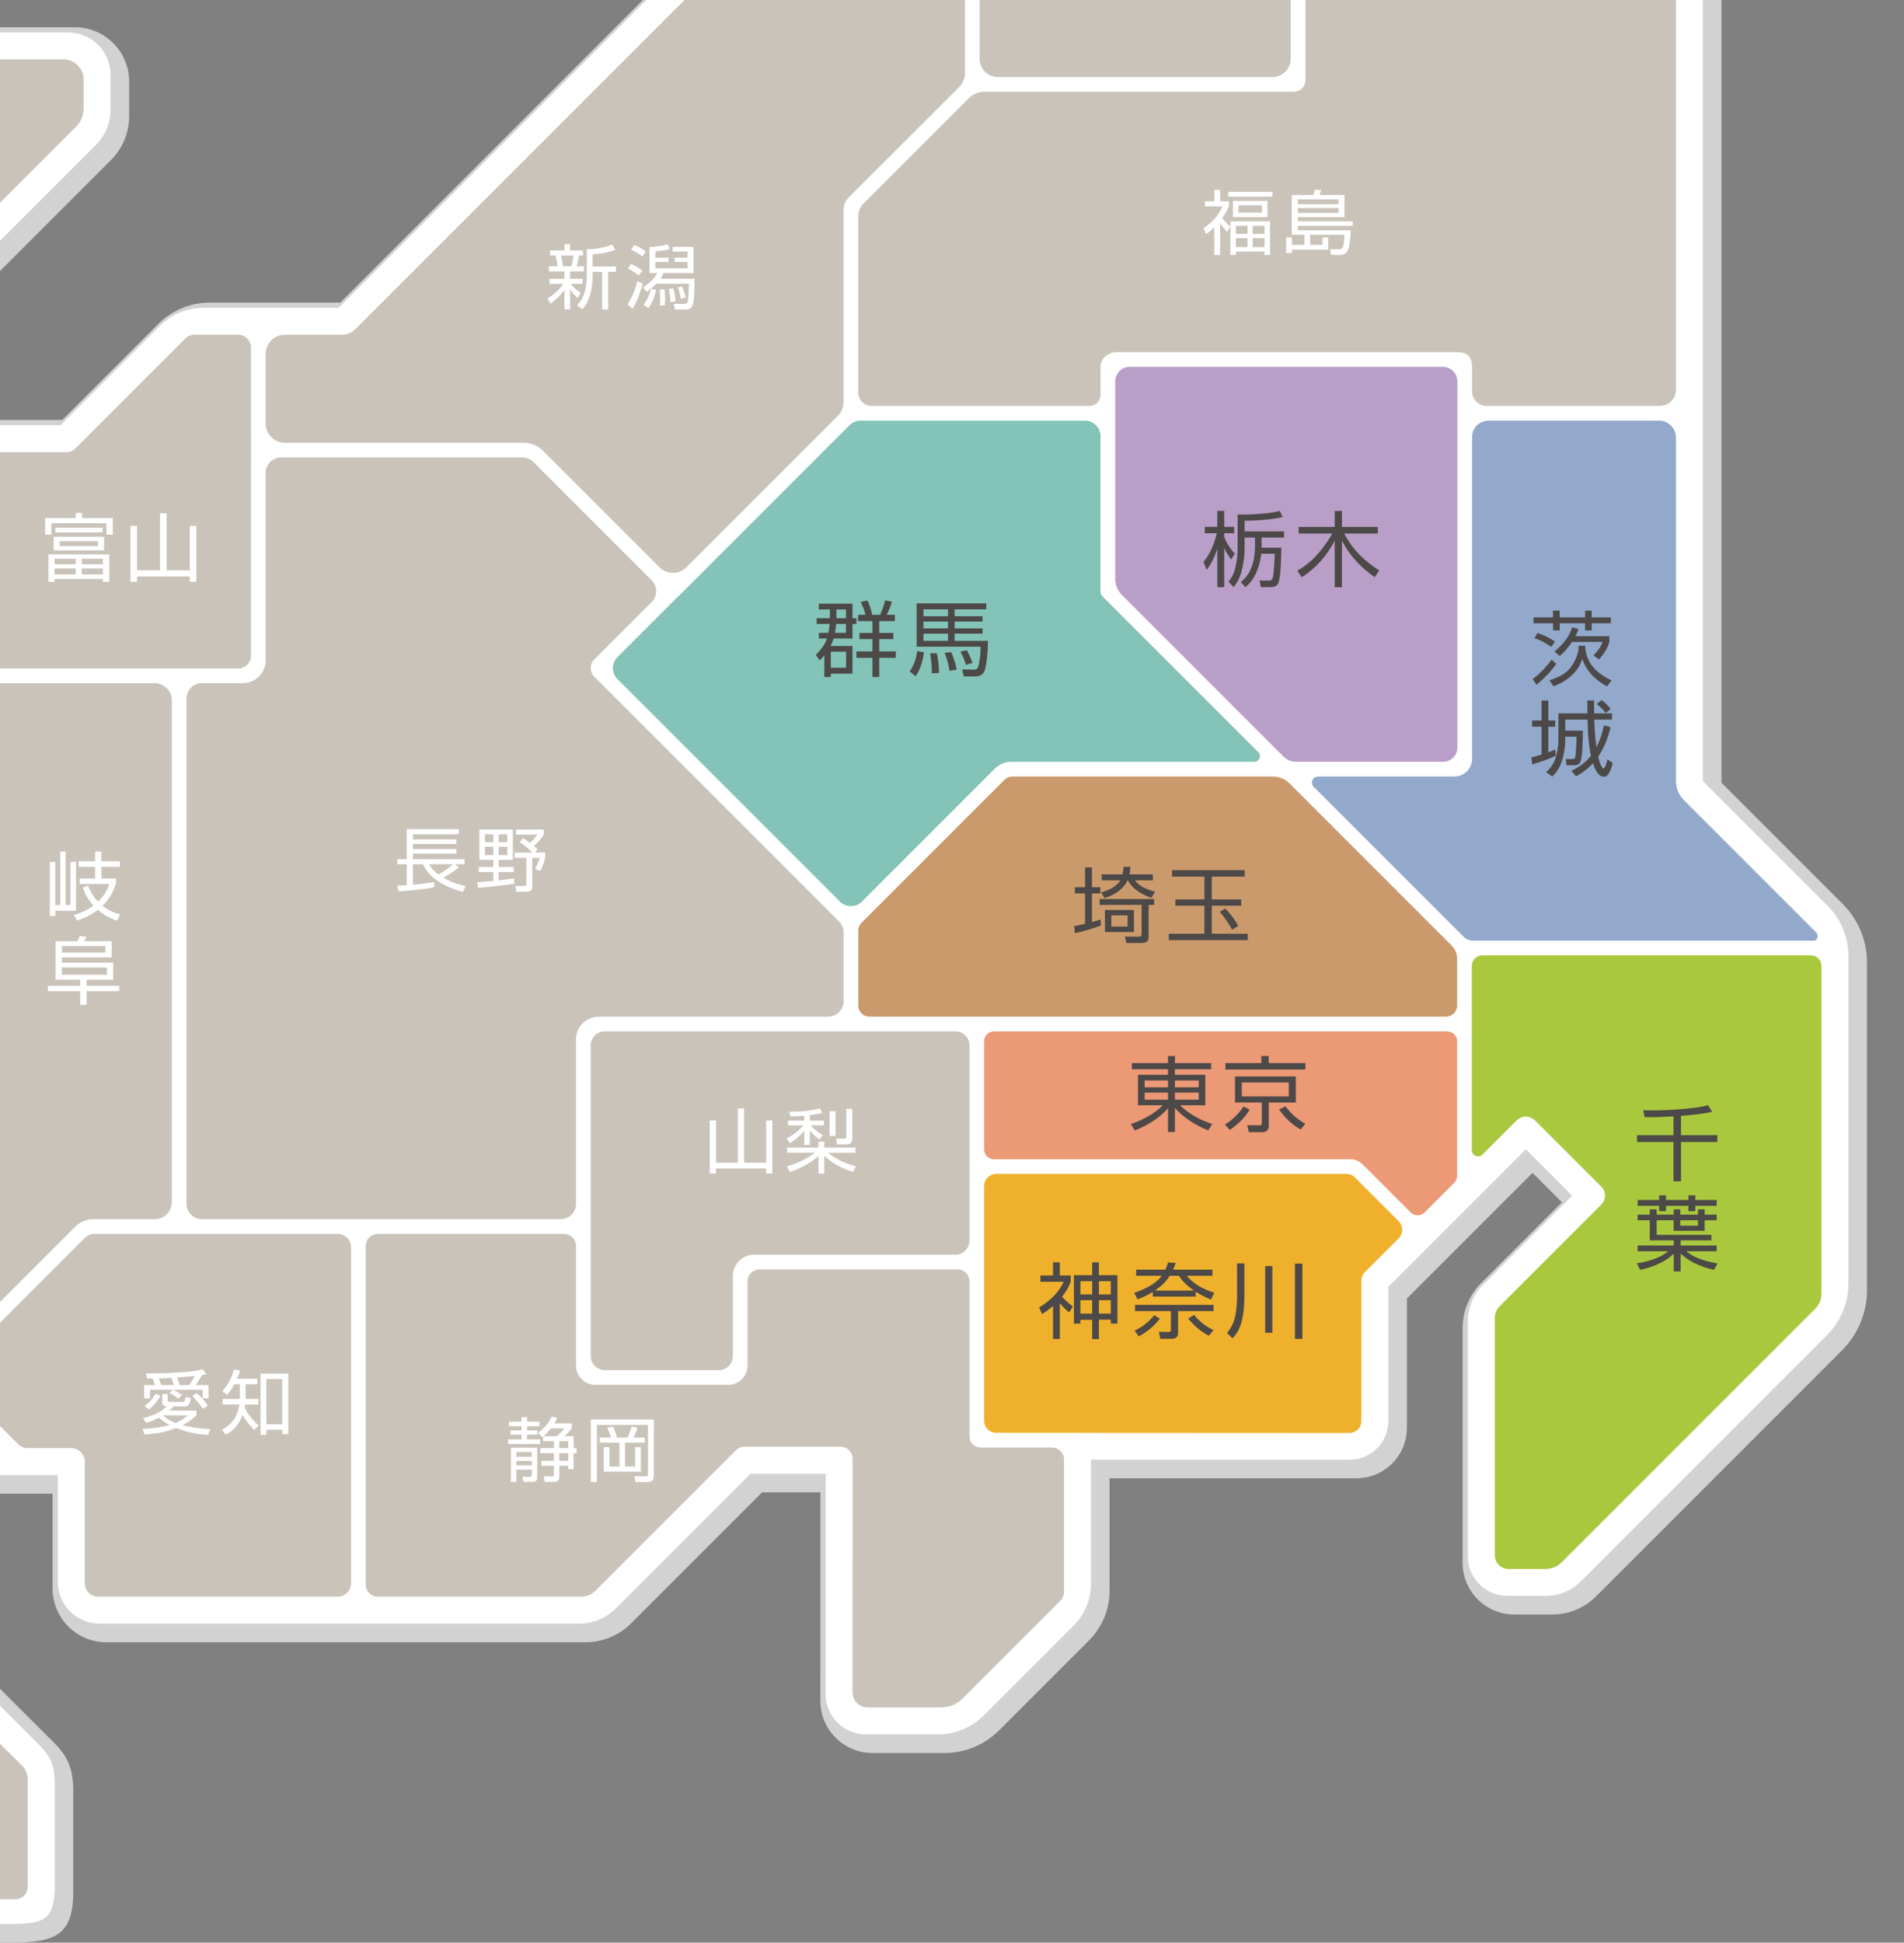 <?xml version="1.0" encoding="UTF-8"?>
<svg xmlns="http://www.w3.org/2000/svg" width="2671" height="2725" viewBox="0 0 2671 2725" fill="none">
  <rect x="0" y="0" width="2671" height="2725" fill="#808080" stroke="none"/>
  <g clip-path="url(#clip0_1505_280)">
    <path d="M0 380.211L155.64 224.571C172.1 208.111 181.17 186.221 181.17 162.931V114.391C181.17 72.391 147 38.221 105 38.221H0V380.211Z" fill="#D2D2D3"></path>
    <path d="M2610.23 1305.73C2604.38 1291.61 2595.93 1278.96 2585.12 1268.15L2415 1098.03V0H901.87L477.45 424.42H294.85C267.25 424.42 241.31 435.17 221.79 454.68L87.35 589.12H0V2095.17H73.74V2228.24C73.74 2269.8 107.55 2303.6 149.1 2303.6H821.38C845.53 2303.6 868.24 2294.19 885.32 2277.12L1069.16 2093.28H1150.9L1150.87 2385.81C1150.87 2405.35 1158.48 2423.73 1172.3 2437.55C1186.12 2451.37 1204.49 2458.98 1224.04 2458.98H1324.86C1353.82 2458.98 1381.05 2447.7 1401.53 2427.22L1527.5 2301.25C1546.23 2282.52 1556.55 2257.61 1556.55 2231.11V2073.63H1902.85C1941.9 2073.63 1973.67 2041.86 1973.67 2002.81V1821.37L2149.86 1645.18L2191.17 1686.49L2078.32 1799.34C2061.24 1816.42 2051.84 1839.12 2051.84 1863.28V2192.43C2051.84 2232.26 2084.25 2264.67 2124.08 2264.67H2177.55C2200.75 2264.67 2222.57 2255.63 2238.97 2239.23L2584.13 1894.07C2595.26 1882.94 2603.96 1869.92 2609.98 1855.38C2616 1840.84 2619.06 1825.49 2619.06 1809.75V1350.05C2619.06 1334.76 2616.09 1319.85 2610.24 1305.72L2610.23 1305.73Z" fill="#D2D2D3"></path>
    <path d="M72.03 2440.81L0 2368.92V2724.92H15.28C77.51 2724.92 102.78 2714.76 102.78 2653.29V2512.33C102.78 2478.11 93.23 2461.05 72.02 2440.81H72.03Z" fill="#D2D2D3"></path>
    <path d="M0 337.84L134.46 203.38C147.77 190.07 155.09 172.38 155.09 153.56V105.02C155.09 72.24 128.42 45.57 95.64 45.57H0V337.84Z" fill="white"></path>
    <path d="M2563.94 1270.61L2388.93 1095.6V0H906.79L475.02 431.77H285.49C262.36 431.77 240.61 440.78 224.25 457.13L84.91 596.47H0V2069.09H81.1V2218.88C81.1 2251.22 107.41 2277.53 139.75 2277.53H812.03C831.72 2277.53 850.23 2269.86 864.15 2255.94L1052.89 2067.2H1158.28L1158.25 2376.44C1158.25 2391.52 1164.12 2405.69 1174.78 2416.36C1185.44 2427.02 1199.62 2432.89 1214.69 2432.89H1315.51C1340.01 2432.89 1363.03 2423.35 1380.35 2406.03L1506.32 2280.06C1521.9 2264.48 1530.47 2243.77 1530.47 2221.75V2047.56H1893.49C1923.32 2047.56 1947.59 2023.29 1947.59 1993.46V1805.1L2140.5 1612.19L2205.45 1677.14L2080.78 1801.81C2066.86 1815.73 2059.19 1834.24 2059.19 1853.93V2183.08C2059.19 2213.7 2084.1 2238.6 2114.71 2238.6H2168.18C2186.92 2238.6 2204.53 2231.3 2217.78 2218.05L2562.94 1872.89C2582.31 1853.52 2592.97 1827.78 2592.97 1800.39V1340.69C2592.97 1314.22 2582.66 1289.33 2563.94 1270.61Z" fill="white"></path>
    <path d="M49.91 2442.41L0 2392.76V2698.91H6.95C59.55 2698.91 76.82 2696.49 76.82 2644.54V2503.58C76.82 2473.96 71.11 2463.37 49.91 2442.42V2442.41Z" fill="white"></path>
    <path d="M1380.61 1460.61V1612.21C1380.61 1619.88 1386.83 1626.1 1394.5 1626.1H1894.31C1900.73 1626.1 1906.88 1628.65 1911.42 1633.19L1978.92 1700.69C1984.34 1706.11 1993.14 1706.11 1998.56 1700.69L2040.03 1659.22C2042.63 1656.62 2044.1 1653.08 2044.1 1649.4V1460.62C2044.1 1452.95 2037.88 1446.73 2030.21 1446.73H1394.51C1386.84 1446.73 1380.62 1452.95 1380.62 1460.62L1380.61 1460.61Z" fill="#EC9976"></path>
    <path d="M2044.09 1344.66C2044.09 1337.85 2041.39 1331.33 2036.57 1326.51L1921.68 1211.61L1808.82 1098.74C1802.71 1092.63 1794.42 1089.2 1785.78 1089.2H1420.25C1416.12 1089.2 1412.15 1090.84 1409.23 1093.77L1208.59 1294.41C1205.67 1297.33 1204.02 1301.3 1204.02 1305.43V1410.52C1204.02 1419.13 1211 1426.11 1219.61 1426.11H2028.5C2037.11 1426.11 2044.09 1419.13 2044.09 1410.52V1344.66Z" fill="#CB9A6C"></path>
    <path d="M2024.47 1068.59C2035.5 1068.59 2044.44 1059.65 2044.44 1048.62V534.991C2044.44 523.701 2035.29 514.551 2024 514.551H1584.92C1573.63 514.551 1564.48 523.701 1564.48 534.991V812.081C1564.48 820.511 1567.83 828.601 1573.79 834.561L1800.48 1061.25C1805.18 1065.95 1811.55 1068.59 1818.19 1068.59H2024.47Z" fill="#B99FC7"></path>
    <path d="M1207.19 590.012C1201.4 590.012 1195.85 592.312 1191.75 596.402L951.48 836.672C951.26 836.892 950.95 836.992 950.71 837.192L866.18 921.712C857.65 930.242 857.65 944.062 866.18 952.592L1178.28 1264.68C1186.81 1273.21 1200.63 1273.21 1209.16 1264.68L1395.84 1077.99C1401.87 1071.96 1410.04 1068.58 1418.57 1068.58H1759.7C1766.7 1068.59 1770.2 1060.13 1765.25 1055.18L1546.87 836.842C1544.94 834.912 1543.85 832.292 1543.85 829.552V611.852C1543.85 599.792 1534.07 590.022 1522.02 590.022H1207.21L1207.19 590.012Z" fill="#84C3B8"></path>
    <path d="M2246.4 1689.59L2103.75 1832.24C2099.4 1836.59 2096.96 1842.49 2096.96 1848.64V2181.79C2096.96 2192.29 2105.47 2200.8 2115.97 2200.8H2167.88C2176.65 2200.8 2185.06 2197.32 2191.26 2191.12L2546.39 1835.99C2552.02 1830.36 2555.18 1822.73 2555.18 1814.77V1354.79C2555.18 1346.66 2548.59 1340.07 2540.46 1340.07H2079.42C2071.29 1340.07 2064.7 1346.66 2064.7 1354.79V1613.31C2064.7 1621.14 2074.17 1625.06 2079.7 1619.52L2127.49 1571.73C2134.67 1564.55 2146.3 1564.55 2153.48 1571.73L2246.4 1664.65C2253.29 1671.54 2253.29 1682.7 2246.4 1689.59Z" fill="#A9C83E"></path>
    <path d="M2544.29 1319.46H2066.38C2061.43 1319.46 2056.69 1317.5 2053.19 1314L2024.93 1285.73L1843.04 1103.83C1837.65 1098.44 1841.47 1089.21 1849.1 1089.21H2040.36C2054 1089.21 2065.05 1078.15 2065.05 1064.52V613.141C2065.05 600.371 2075.4 590.021 2088.17 590.021H2327.29C2340.46 590.021 2351.13 600.691 2351.13 613.861V1095.38C2351.13 1105.56 2355.17 1115.32 2362.37 1122.52L2547.46 1307.61C2551.72 1311.79 2550.13 1319.47 2544.29 1319.47V1319.46Z" fill="#92A9CB"></path>
    <path d="M1397.53 1646.7C1388.19 1646.7 1380.62 1654.27 1380.62 1663.61V1992.91C1380.62 2002.25 1388.19 2009.82 1397.53 2009.82H1518.36C1518.49 2009.82 1518.6 2009.89 1518.73 2009.9L1892.87 2010.1C1902.22 2010.1 1909.79 2002.53 1909.79 1993.19V1796.43C1909.79 1791.94 1911.57 1787.64 1914.74 1784.47L1962.18 1737.03C1968.79 1730.42 1968.79 1719.72 1962.18 1713.11L1900.73 1651.66C1897.56 1648.49 1893.26 1646.71 1888.77 1646.71H1397.51L1397.53 1646.7Z" fill="#EFB12C"></path>
    <path d="M1638.53 1491.21V1481.33H1648.22V1491.21H1699.08V1499.82H1648.22V1507.63H1690.82V1550.37H1655.52C1667.73 1563.12 1687.11 1572.43 1700.51 1576.68L1694.89 1585.64C1677.18 1578.4 1660.91 1568.18 1648.22 1554.28V1587.94H1638.53V1554.4C1627.76 1567.5 1609.81 1578.64 1592.1 1585.76L1586.36 1576.8C1603.59 1570.71 1619.87 1562.1 1631.23 1550.38H1596.41V1507.64H1638.53V1499.83H1587.8V1491.22H1638.53V1491.21ZM1605.75 1515.56V1525.21H1638.54V1515.56H1605.75ZM1605.75 1532.68V1542.56H1638.54V1532.68H1605.75ZM1681.61 1515.56H1648.23V1525.21H1681.61V1515.56ZM1681.61 1532.68H1648.23V1542.56H1681.61V1532.68Z" fill="#4C4948"></path>
    <path d="M1718.36 1577.48C1728.17 1571.28 1737.15 1563.35 1744.33 1552.09L1753.07 1556.45C1748.28 1564.61 1741.46 1573.45 1725.43 1584.94L1718.37 1577.47L1718.36 1577.48ZM1779.75 1481.21V1491.21H1831.2V1500.28H1719.08V1491.21H1769.46V1481.21H1779.75ZM1817.8 1546.58H1779.87V1578.4C1779.87 1584.37 1777.96 1588.16 1769.82 1588.16H1751.99L1749.6 1578.4L1766.11 1578.51C1769.58 1578.51 1770.06 1578.17 1770.06 1574.95V1546.58H1732.49V1509.93H1817.81V1546.58H1817.8ZM1807.99 1518.43H1742.06V1537.96H1807.99V1518.43ZM1803.2 1551.75C1812.41 1563.58 1820.43 1570.25 1831.2 1576.34L1824.62 1584.38C1811.34 1576.8 1803.32 1568.53 1794.35 1556.47L1803.2 1551.76V1551.75Z" fill="#4C4948"></path>
    <path d="M1544.41 1298.27C1535.91 1301.6 1518.56 1306.89 1507.91 1308.95L1506.83 1299.07C1509.82 1298.5 1512.81 1298.04 1522.15 1295.85V1253.23H1507.91V1244.5H1522.15V1216.7H1531.84V1244.5H1543.57V1253.23H1531.84V1293.44C1539.5 1291.26 1540.82 1290.8 1543.93 1289.76L1544.41 1298.26V1298.27ZM1619.08 1269.32H1611.3V1314.24C1611.3 1321.82 1607.23 1322.85 1599.21 1322.85H1580.3L1577.91 1313.77L1595.14 1313.89C1601 1313.89 1601.48 1313.89 1601.48 1308.83V1269.31H1542.61V1261.04H1619.07V1269.31L1619.08 1269.32ZM1585.81 1215.9C1585.45 1220.27 1585.21 1222.91 1584.49 1226.47H1617.28V1234.86H1592.03C1598.61 1243.59 1609.5 1247.96 1620.39 1250.83L1615.12 1259.45C1603.27 1255.2 1589.51 1248.31 1582.21 1234.87H1581.85C1575.87 1247.39 1563.18 1255.66 1549.42 1259.8L1544.75 1251.76C1555.4 1248.89 1565.93 1243.95 1571.67 1234.87H1545.58V1226.48H1574.78C1575.74 1222.12 1575.98 1219.01 1576.1 1215.91H1585.79L1585.81 1215.9ZM1550.03 1276.44H1590.71V1307.46H1550.03V1276.44ZM1581.86 1284.02H1559.01V1299.64H1581.86V1284.02Z" fill="#4C4948"></path>
    <path d="M1746.17 1220.61V1229.69H1699.98V1261.63H1741.26V1270.48H1699.98V1309.77H1750.36V1318.73H1639.67V1309.77H1689.57V1270.48H1648.89V1261.63H1689.57V1229.69H1644.22V1220.61H1746.17ZM1728.34 1304.13C1724.75 1297.01 1718.17 1286.9 1711.11 1279.2L1718.77 1274.37C1726.07 1281.61 1732.17 1289.76 1737.08 1298.84L1728.35 1304.12L1728.34 1304.13Z" fill="#4C4948"></path>
    <path d="M1727.18 784.79C1722.03 777.9 1719.88 774.22 1717.37 768.71V823.62H1707.68V769.97C1702.3 786.51 1695.95 795.13 1692.84 799.38L1688.29 788.24C1697.98 776.64 1703.61 762.51 1706.96 747.92H1690.09V739.08H1707.68V716.68H1717.37V739.08H1731.37V747.92H1717.37V753.43C1720.96 761.93 1725.75 769.97 1732.33 776.64L1727.19 784.8L1727.18 784.79ZM1740.7 816.61C1747.04 811.1 1760.56 799.26 1760.56 765.37V754.11H1745.96V769.27C1745.96 780.76 1744.4 792.13 1741.17 803.27C1737.82 814.42 1733.15 820.39 1730.64 823.61L1723.34 816.14C1725.85 812.81 1730.28 806.83 1732.55 797.99C1736.14 783.63 1736.14 773.29 1736.14 769.16V721.72C1741.41 721.83 1752.65 721.95 1768.09 720.8C1777.3 720.11 1786.4 719.08 1795.25 716.66L1799.44 725.16C1786.52 728.38 1772.87 729.52 1759.59 730.1C1753.37 730.44 1749.06 730.33 1745.95 730.33V745.38H1801.35V754.11H1769.76V768.24H1797.52C1797.4 781.34 1796.68 808.22 1793.81 816.38C1792.25 821.2 1789.86 823.62 1781.36 823.62H1768.68L1766.89 814.31L1780.17 814.43C1783.64 814.43 1784.6 812.94 1785.44 810.41C1786.76 806.39 1788.31 782.95 1788.19 776.75H1769.28C1768.08 787.78 1764.73 801.33 1757.07 812.82C1753.24 818.33 1749.77 821.43 1747.26 823.62L1740.68 816.61H1740.7Z" fill="#4C4948"></path>
    <path d="M1928.34 809.6C1911.71 797.54 1894.84 782.49 1882.51 758.25V823.73H1872.34V758.36C1865.04 772.72 1855.11 785.93 1842.9 796.96C1835.6 803.51 1829.86 807.3 1826.15 809.71L1819.93 800.63C1824.6 797.87 1836.56 790.87 1848.89 776.74C1859.18 765.02 1865.64 754.34 1868.99 748.37H1821.84V739.18H1872.34V716.66H1882.51V739.18H1932.89V748.37H1885.63C1899.03 773.53 1915.78 787.77 1934.93 800.29L1928.35 809.59L1928.34 809.6Z" fill="#4C4948"></path>
    <path d="M1195.88 906.1V944.93H1165.49V949.64H1156.4V919.2C1153.89 922.3 1151.97 924.26 1149.82 926.44L1144.44 918.4C1147.79 915.18 1155.93 907.49 1160.12 895.66H1148.75V887.73H1162.15C1163.23 881.87 1163.59 878.77 1163.83 875.21H1145.64V867.17H1164.19V854.88H1148.63V846.84H1195.9V867.17H1201.4V875.21H1195.9V895.66H1169.46C1168.74 897.96 1167.54 901.52 1165.15 906.11H1195.9L1195.88 906.1ZM1186.9 914.14H1165.48V936.66H1186.9V914.14ZM1173.02 875.2C1172.66 879.22 1172.18 883.01 1171.34 887.72H1186.78V875.2H1173.02ZM1173.38 867.16H1186.78V854.87H1173.38V867.16ZM1214.06 862.45C1212.86 856.59 1209.75 848.78 1207.48 844.18L1216.93 842.45C1220.76 850.26 1222.67 857.96 1223.63 862.44H1234.64C1237.75 856.12 1240.5 847.51 1241.7 842.1L1251.15 844.05C1249.83 849.1 1248.64 852.43 1243.97 862.43H1255.34V871.27H1233.44V887.81H1253.18V896.54H1233.44V913.77H1256.65V922.73H1233.44V949.61H1223.87V922.73H1201.37V913.77H1223.87V896.54H1205.68V887.81H1223.87V871.27H1203.77V862.43H1214.06V862.45Z" fill="#4C4948"></path>
    <path d="M1276.07 941.709C1283.73 931.599 1285.76 919.419 1286.72 913.339L1296.17 914.949C1294.61 927.589 1290.55 940.449 1284.32 948.609L1276.06 941.719L1276.07 941.709ZM1383.64 854.749H1339.13V864.399H1378.38V871.869H1339.13V881.519H1378.38V888.869H1339.13V898.979H1385.92C1386.16 917.589 1382.81 937.229 1381.13 941.249C1378.5 947.339 1373.23 948.829 1367.73 948.829H1352.05L1349.78 938.949L1366.41 939.409C1370.12 939.519 1371.79 937.569 1372.63 934.239C1374.43 927.119 1375.5 918.389 1375.74 907.129H1285.88V846.359H1383.64V854.749ZM1329.91 854.749H1295.45V864.399H1329.91V854.749ZM1329.91 871.859H1295.45V881.509H1329.91V871.859ZM1329.91 888.869H1295.45V898.979H1329.91V888.869ZM1307.06 944.469C1307.3 938.149 1307.3 931.489 1304.79 916.439L1314.12 916.209C1316.27 924.939 1317.23 935.159 1317.35 944.009L1307.06 944.469ZM1332.07 941.019C1330.99 932.859 1328.36 923.789 1325.13 915.749L1334.34 914.719C1336.73 920.119 1340.56 930.459 1342.12 939.309L1332.07 941.029V941.019ZM1355.04 932.639C1353.72 927.929 1351.81 922.419 1347.26 914.139L1356.24 911.959C1359.71 918.279 1362.1 923.559 1364.26 929.879L1355.05 932.639H1355.04Z" fill="#4C4948"></path>
    <path d="M2358.14 1592.37H2409.11V1601.91H2358.14V1657.05H2347.61V1601.91H2296.51V1592.37H2347.61V1565.95C2325.59 1567.21 2314.46 1567.1 2307.05 1566.98L2305.25 1557.33C2308.48 1557.44 2312.31 1557.56 2317.93 1557.56C2340.66 1557.56 2377.16 1555.38 2396.19 1550.32L2401.81 1559.62C2387.69 1562.72 2369.62 1564.33 2358.13 1565.25V1592.36L2358.14 1592.37Z" fill="#4C4948"></path>
    <path d="M2297.35 1755.16V1747.12H2347.97V1739.88H2314.35V1711.62H2297.36V1703.81H2314.35V1696.34H2324.04V1703.81H2347.85V1696.34H2357.18V1703.81H2381.95V1696.34H2391.4V1703.81H2408.27V1711.62H2391.4V1726.44H2347.84V1711.62H2324.03V1732.18H2400.85V1739.88H2357.65V1747.12H2408.27V1755.16H2365.55C2372.61 1760.9 2383.02 1767.68 2409.47 1772.27L2404.33 1781.23C2383.15 1776.63 2367.11 1767.67 2357.66 1758.37V1783.53H2347.97V1758.49C2344.62 1762.05 2338.4 1766.99 2329.66 1771.35C2316.62 1777.9 2305.73 1780.2 2300.7 1781.23L2296.27 1772.04C2319.84 1768.59 2333.6 1760.9 2340.3 1755.16H2297.34H2297.35ZM2337.08 1676.7V1683.25H2368.55V1676.7H2378.24V1683.25H2408.27V1691.52H2378.24V1698.99H2368.55V1691.52H2337.08V1698.99H2327.51V1691.52H2297.36V1683.25H2327.51V1676.7H2337.08ZM2381.95 1711.62H2357.18V1719.32H2381.95V1711.62Z" fill="#4C4948"></path>
    <path d="M2150.08 952.52C2161.69 944.25 2171.38 932.65 2176.76 925.29L2183.22 931.38C2176.04 941.37 2168.26 949.76 2155.58 960.67L2150.08 952.51V952.52ZM2188.01 856.6V866.02H2223.67V856.6H2232.88V866.02H2259.8V874.29H2232.88V884.28H2223.67V874.29H2188.01V884.28H2178.68V874.29H2151.28V866.02H2178.68V856.6H2188.01ZM2176.16 907.37C2167.66 901.39 2162.04 898.52 2152.47 895.08L2157.02 887.84C2165.76 890.94 2173.41 894.73 2181.43 899.9L2176.16 907.37ZM2173.65 954.24C2179.99 952.17 2193.15 947.81 2200.93 939.08C2209.78 929.2 2214.45 915.64 2214.45 909.33V905.88H2223.9V908.41C2223.9 911.63 2225.57 926.1 2236.7 937.82C2245.79 947.35 2256.32 952.29 2260.75 954.48L2254.53 962.64C2241.25 956.09 2226.77 944.03 2219.47 924.27C2218.15 928.52 2215.16 938.29 2204.15 948.05C2193.98 957.13 2183.81 960.92 2179.26 962.64L2173.64 954.25L2173.65 954.24ZM2180.59 913.8C2191.96 904.84 2201.29 893.58 2205.48 879.91L2214.33 882.32C2213.25 885.54 2212.29 888.18 2210.14 892.43H2257.64V900.81C2255.01 908.97 2250.1 917.58 2243.16 924.93L2235.38 919.3C2240.64 914.02 2245.19 908.27 2248.18 900.46H2205.34C2198.4 910.68 2192.06 916.66 2188.11 920.22L2180.57 913.79L2180.59 913.8Z" fill="#4C4948"></path>
    <path d="M2182.62 1059.94C2172.09 1065.22 2160.84 1068.79 2149.47 1072.23L2148.27 1062.47C2151.74 1061.66 2154.49 1061.09 2162.51 1058.45V1019.39H2149.23V1010.66H2162.51V982.629H2172.08V1010.66H2181.77V1019.39H2172.08V1055.23C2176.87 1053.51 2179.26 1052.47 2181.77 1051.32L2182.61 1059.93L2182.62 1059.94ZM2195.79 1009.39V1024.9H2220.44C2220.44 1033.75 2220.32 1060.28 2217.21 1068.09C2215.42 1072.68 2212.42 1073.49 2206.56 1073.49H2197.71L2196.39 1064.76H2205.48C2207.27 1064.87 2208.71 1064.65 2209.43 1063.15C2210.87 1059.59 2211.58 1038.45 2211.7 1033.4H2195.78V1038.57C2195.78 1047.99 2194.11 1058.21 2191.11 1067.29C2187.04 1079.7 2181.06 1085.9 2177.59 1089.35L2169.09 1083.15C2172.8 1079.47 2179.38 1072.93 2182.37 1062.7C2183.69 1058.34 2186.2 1048.8 2186.2 1037.2V1000.67H2227C2226.64 987.569 2226.64 986.079 2226.64 982.629H2236.21C2236.21 985.499 2236.33 998.139 2236.33 1000.67H2261.34V1009.4H2236.57C2236.69 1016.64 2237.53 1034.67 2239.56 1048.11C2246.02 1035.59 2248.65 1024.22 2250.09 1017.44L2259.3 1019.97C2255.83 1034.67 2251.04 1048 2241.95 1061.55C2243.62 1069.36 2246.5 1075.11 2247.33 1076.37C2247.81 1077.18 2248.77 1077.86 2249.48 1077.86C2251.87 1077.86 2254.15 1068.67 2255.1 1065.22L2262.4 1070.39C2257.85 1087.39 2254.14 1089.46 2249.96 1089.46C2242.66 1089.46 2238.35 1081.53 2234.76 1070.62C2224.47 1081.53 2215.85 1086.13 2210.83 1089L2204.49 1081.19C2210.23 1078.43 2221.6 1072.8 2231.89 1060.17C2227.58 1040.41 2227.34 1020.19 2227.1 1009.39H2195.75H2195.79ZM2252.5 1000.2C2248.31 994.799 2245.8 992.159 2239.94 987.449L2246.76 982.049C2250.59 984.809 2254.42 988.139 2259.56 994.459L2252.5 1000.2Z" fill="#4C4948"></path>
    <path d="M1486.8 1878.17H1477.23V1831.99C1469.93 1838.31 1464.91 1841.41 1461.79 1843.25L1457.72 1834.06C1473.52 1824.52 1485.84 1812 1492.18 1797.99H1459.51V1789.14H1477.22V1770.64H1486.79V1789.14H1502.11V1797.87C1500.67 1801.55 1498.16 1808.44 1489.79 1818.89C1490.39 1819.58 1497.57 1827.28 1505.11 1832.67L1499.97 1840.94C1497.82 1839.33 1494.23 1836.58 1486.81 1828.19V1878.16L1486.8 1878.17ZM1541.6 1770.64V1788.68H1567.57V1856.69H1558.24V1851.18H1541.61V1878.29H1532.16V1851.29H1515.65V1856.69H1506.56V1788.68H1532.17V1770.64H1541.62H1541.6ZM1532.15 1797.18H1515.64V1815.68H1532.15V1797.18ZM1532.15 1823.83H1515.64V1842.67H1532.15V1823.83ZM1558.24 1797.18H1541.61V1815.68H1558.24V1797.18ZM1558.24 1823.83H1541.61V1842.67H1558.24V1823.83Z" fill="#4C4948"></path>
    <path d="M1677.31 1818.77H1617.24V1812.22C1607.55 1818.19 1600.37 1820.83 1595.7 1822.56L1591.15 1813.48C1602.88 1809.57 1620.95 1801.99 1629.68 1789.59H1593.78V1780.97H1634.82C1636.73 1776.84 1637.81 1773.5 1638.53 1770.75L1649.3 1771.56C1648.34 1774.55 1647.5 1776.96 1645.59 1780.98H1700.87V1789.6H1664.85C1673.82 1800.51 1687.7 1808.56 1703.5 1813.27L1698.83 1822.92C1694.28 1821.08 1686.98 1818.09 1677.29 1811.89V1818.78L1677.31 1818.77ZM1591.76 1866.56C1601.45 1861.85 1611.38 1854.73 1619.28 1844.73L1627.06 1849.79C1618.8 1860.47 1609.11 1868.29 1597.5 1874.6L1591.76 1866.56ZM1652.67 1839.11V1869.09C1652.67 1874.61 1650.76 1877.94 1642.98 1877.94H1627.78L1625.63 1868.17L1638.67 1868.28C1641.18 1868.28 1642.62 1868.28 1642.62 1864.83V1839.1H1592.24V1830.37H1702.45V1839.1H1652.67V1839.11ZM1674.92 1810.27C1666.66 1804.64 1659.12 1797.86 1653.86 1789.59H1640.94C1635.8 1797.86 1629.09 1804.18 1620.24 1810.27H1674.92ZM1674.92 1844.27C1680.54 1850.93 1689.04 1859.66 1702.44 1865.87L1695.74 1873.68C1682.94 1866.79 1676.12 1860.24 1666.78 1849.79L1674.92 1844.28V1844.27Z" fill="#4C4948"></path>
    <path d="M1745.66 1772.13V1816.36C1745.66 1854.04 1738.12 1867.94 1728.91 1877.36L1721.37 1869.66C1728.91 1860.24 1735.37 1850.02 1735.37 1816.13V1772.13H1745.66ZM1784.91 1775.92V1869.55H1774.86V1775.92H1784.91ZM1827.03 1772.48V1878.05H1816.62V1772.48H1827.03Z" fill="#4C4948"></path>
    <path d="M834.03 949.599L1177.05 1292.61C1181.12 1296.68 1183.4 1302.2 1183.4 1307.95V1404.42C1183.4 1416.4 1173.69 1426.11 1161.71 1426.11H840.06C822.39 1426.11 808.06 1440.44 808.06 1458.11V1688.54C808.06 1700.52 798.35 1710.23 786.37 1710.23H283.34C271.36 1710.23 261.65 1700.52 261.65 1688.54V980.009C261.65 968.029 271.36 958.319 283.34 958.319H340.7C358.37 958.319 372.7 943.989 372.7 926.319V663.389C372.7 651.409 382.41 641.699 394.39 641.699H732.95C738.7 641.699 744.22 643.989 748.29 648.049L914.14 813.919C922.61 822.389 922.61 836.119 914.14 844.599L833.65 925.089C826.6 931.709 827.39 942.969 834.03 949.609V949.599Z" fill="#CAC3BA"></path>
    <path d="M1044.16 2029.4H1179.31C1188.56 2029.4 1196.05 2036.9 1196.05 2046.14L1196.01 2373.96C1196.01 2385.63 1205.47 2395.09 1217.14 2395.09H1320.55C1331.61 2395.09 1342.22 2390.7 1350.04 2382.87L1487.77 2245.14C1490.91 2242 1492.67 2237.74 1492.67 2233.3V2047.23C1492.67 2037.99 1485.18 2030.49 1475.94 2030.49L1376.38 2030.43C1366.73 2030.43 1359.99 2024.15 1359.99 2014.5V1797.32C1359.99 1788.07 1352.49 1780.58 1343.25 1780.58H1065.44C1056.19 1780.58 1048.7 1788.07 1048.7 1797.32V1915.46C1048.7 1930.4 1036.59 1942.51 1021.65 1942.51H835.11C820.17 1942.51 808.06 1930.4 808.06 1915.46V1747.57C808.06 1738.32 800.57 1730.83 791.32 1730.83H529.82C520.57 1730.83 513.08 1738.33 513.08 1747.57V2222.97C513.08 2232.22 520.57 2239.71 529.82 2239.71H815.33C822.74 2239.71 829.84 2236.77 835.08 2231.53L1032.32 2034.29C1035.46 2031.15 1039.72 2029.39 1044.16 2029.39V2029.4Z" fill="#CAC3BA"></path>
    <path d="M1028.09 1789.99C1028.09 1773.42 1041.52 1759.98 1058.1 1759.98H1340.3C1351.18 1759.98 1360 1751.16 1360 1740.28V1466.41C1360 1455.53 1351.18 1446.71 1340.3 1446.71H848.38C837.5 1446.71 828.68 1455.53 828.68 1466.41V1902.21C828.68 1913.09 837.5 1921.91 848.38 1921.91H1008.39C1019.27 1921.91 1028.09 1913.09 1028.09 1902.21V1789.98V1789.99Z" fill="#CAC3BA"></path>
    <path d="M1399.85 108.05H1785.1C1799.24 108.05 1810.7 96.59 1810.7 82.45V0H1374.24V82.45C1374.24 96.59 1385.7 108.05 1399.84 108.05H1399.85Z" fill="#CAC3BA"></path>
    <path d="M1353.63 102.93V0H960.21L498.55 461.66C493.5 466.71 486.65 469.55 479.5 469.55H399.63C384.75 469.55 372.69 481.61 372.69 496.49V594.15C372.69 609.03 384.75 621.09 399.63 621.09H735.03C744.91 621.09 754.38 625.01 761.37 632L925.01 795.64C935.53 806.16 952.58 806.16 963.1 795.64L1175.41 583.34C1180.46 578.29 1183.3 571.44 1183.3 564.29V294.16C1183.3 288.93 1185.83 281.97 1189.5 278.05L1345.72 121.99C1350.78 116.94 1353.62 110.08 1353.62 102.93H1353.63Z" fill="#CAC3BA"></path>
    <path d="M1831.33 0V112.56C1831.33 121.46 1824.12 128.67 1815.22 128.67H1379.79C1373.72 128.67 1364.88 132.15 1360.04 136.85L1210.11 286.78C1205.29 292.54 1204.03 298.57 1204.03 303.72V550.69C1204.03 561.02 1212.41 569.4 1222.74 569.4H1528.62C1537.03 569.4 1543.84 562.59 1543.84 554.18V514.56C1543.84 500.37 1558.77 493.94 1564.48 493.94H2044.44C2058.7 493.94 2065.06 501.17 2065.06 514.56V548.92C2065.06 560.23 2074.23 569.41 2085.55 569.41H2328.38C2340.96 569.41 2351.15 559.21 2351.15 546.64V0H1831.34H1831.33Z" fill="#CAC3BA"></path>
    <path d="M93.08 634.249H0V937.709H333.98C343.98 937.709 352.09 929.599 352.09 919.599V487.669C352.09 477.669 343.98 469.559 333.98 469.559H272.77C267.97 469.559 263.36 471.469 259.96 474.859L105.87 628.949C102.47 632.349 97.87 634.249 93.07 634.249H93.08Z" fill="#CAC3BA"></path>
    <path d="M130.35 1710.23H216.83C230.2 1710.23 241.04 1699.39 241.04 1686.02V982.53C241.04 969.16 230.2 958.32 216.83 958.32H0V1826.28L105.95 1720.34C112.42 1713.87 121.2 1710.23 130.35 1710.23Z" fill="#CAC3BA"></path>
    <path d="M0 284.409L106.8 177.609C113.53 170.879 117.31 161.749 117.31 152.229V111.589C117.31 95.999 104.67 83.359 89.08 83.359H0V284.419V284.409Z" fill="#CAC3BA"></path>
    <path d="M473.55 1730.85H132.43C127.41 1730.85 122.6 1732.84 119.05 1736.39L0 1855.43V2000.35L25.4 2025.75C28.95 2029.3 33.76 2031.29 38.78 2031.29H99.97C110.42 2031.29 118.89 2039.76 118.89 2050.21V2220.8C118.89 2231.25 127.36 2239.72 137.81 2239.72H473.55C484 2239.72 492.47 2231.25 492.47 2220.8V1749.76C492.47 1739.31 484 1730.84 473.55 1730.84V1730.85Z" fill="#CAC3BA"></path>
    <path d="M32.14 2477.83L0 2446.08V2664.22H21.16C30.99 2664.22 38.95 2656.35 38.95 2646.64V2495.81C38.95 2488.76 36.18 2482.33 32.14 2477.82V2477.83Z" fill="#CAC3BA"></path>
    <path d="M1721.18 325.2C1715.45 318.72 1712.28 314 1711.67 313.02V357.61H1703.49V318.71C1697.35 324.8 1694.38 326.76 1691.83 328.44L1688.35 320.19C1703.08 310.27 1710.24 300.15 1715.16 289.54H1690.3V282.37H1703.5V266.26H1711.68V282.37H1723.85V289.54C1722.73 292.19 1720.78 297.3 1714.44 305.85C1719.66 312.53 1723.44 315.67 1726 317.83V310.46H1781.66V357.61H1773.88V352.9H1733.78V357.61H1726V317.93L1721.19 325.2H1721.18ZM1785.02 275.9H1723.02V269.12H1785.02V275.9ZM1778.06 304.58H1729.57V281.79H1778.06V304.58ZM1750.03 316.76H1733.76V328.15H1750.03V316.76ZM1750.03 334.04H1733.76V346.51H1750.03V334.04ZM1770.29 287.88H1737.35V298.39H1770.29V287.88ZM1773.87 316.76H1757.3V328.15H1773.87V316.76ZM1773.87 334.04H1757.3V346.51H1773.87V334.04Z" fill="white"></path>
    <path d="M1842.12 273.44C1843.14 271.38 1844.06 268.23 1844.57 266.17L1853.57 266.56C1852.75 269.02 1851.63 271.87 1850.81 273.43H1886.11V304.66H1820.63V310.46H1897.77V316.75H1820.63V323.04H1894.8C1894.59 329.33 1893.98 345.43 1890.4 352.21C1888.15 356.34 1883.44 357.52 1880.38 357.52H1867.28L1865.74 349.66L1877.71 349.76C1880.06 349.76 1883.44 349.27 1884.36 344.95C1885.28 340.82 1885.9 333.16 1886 329.33H1837.91V343.47H1855.2V332.96H1863.38V350.15H1812.43V354.86H1804.25V332.96H1812.43V343.47H1829.82V329.33H1812.22V273.44H1842.09H1842.12ZM1877.73 279.63H1820.64V286.41H1877.73V279.63ZM1877.73 291.81H1820.64V298.68H1877.73V291.81Z" fill="white"></path>
    <path d="M1004.46 1630.91H1035.05V1554.89H1043.85V1630.91H1074.75V1571.68H1083.45V1646.13H1074.75V1639.06H1004.46V1646.13H995.66V1571.68H1004.46V1630.91Z" fill="white"></path>
    <path d="M1136.05 1571.97H1155.9V1578.55H1136.87C1138.3 1580.12 1143.93 1586.02 1154.36 1592.2L1149.55 1598.49C1146.99 1596.62 1142.08 1592.99 1136.05 1585.92V1605.96H1128.27V1586.22C1126.63 1588.18 1119.47 1596.73 1108.12 1603.6L1103.52 1597.02C1116.72 1590.24 1125 1581.01 1126.85 1578.55H1105.47V1571.97H1128.28V1565.1C1117.54 1565.88 1112.22 1565.88 1108.54 1565.88L1107.31 1559.4C1124.09 1559.4 1134.83 1558.71 1150.28 1554.78L1153.55 1561.26C1150.48 1562.05 1147 1562.83 1136.05 1564.3V1571.96V1571.97ZM1104.23 1616.96V1609.69H1148.22V1601.44H1156.4V1609.69H1200.19V1616.96H1161.72C1172.87 1626.29 1186.48 1632.58 1200.8 1636.01L1196.5 1643.87C1178.7 1638.27 1164.99 1629.73 1156.39 1621.08V1646.22H1148.21V1621.47C1141.25 1628.05 1126.93 1637.87 1108.11 1643.96L1103.81 1636.1C1122.22 1630.7 1135.01 1623.63 1142.89 1616.95H1104.22L1104.23 1616.96ZM1172.16 1593.49H1163.87V1558.62H1172.16V1593.49ZM1195.59 1596.73C1195.59 1599.68 1195.59 1605.27 1186.69 1605.27H1174L1172.88 1597.22L1183.83 1597.32C1186.39 1597.32 1187.31 1596.24 1187.31 1593.98V1555.28H1195.6V1596.73H1195.59Z" fill="white"></path>
    <path d="M77.57 1209.02V1269.5H84.46V1194.54H92.11V1269.5H99V1209.02H106.65V1277.57H77.57V1284.91H69.92V1209.02H77.57ZM103.52 1283.35C108.91 1281.9 119.24 1279 131.09 1270.32C120.86 1259.05 117.74 1249.43 116.23 1244.88L123.55 1242.29C126.35 1249.43 130.12 1257.18 137.55 1264.83C148.97 1253.77 151.87 1244.26 153.06 1240.02H111.71V1232.27H133.36V1216.04H110.2V1208.08H133.36V1194.54H142.3V1208.08H168.15V1216.04H142.3V1232.27H162.66V1238.78C161.04 1244.47 157.27 1257.7 143.81 1270.63C153.83 1278.49 163.62 1281.48 168.69 1283.04L163.84 1291.41C157.59 1289.14 147.69 1285.1 137.24 1276.21C124.75 1285.72 113.55 1289.44 108.27 1291.2L103.53 1283.34L103.52 1283.35Z" fill="white"></path>
    <path d="M108.49 1320.25C109.89 1317.87 111.61 1313.94 112.04 1312.91L121.09 1313.94C119.69 1316.84 118.94 1318.28 117.75 1320.25H156.73V1343H86.84V1350.34H158.78V1374.22H121.52V1382.8H167.29V1390.35H121.52V1409.58H112.47V1390.35H67.13V1382.8H112.47V1374.22H77.9V1320.25H108.49ZM86.85 1327.07V1336.17H147.91V1327.07H86.85ZM86.85 1357.16V1367.29H149.96V1357.16H86.85Z" fill="white"></path>
    <path d="M643.67 1216.89C635.79 1223.27 623.72 1230.35 622.08 1231.23C635.99 1239.28 647.96 1241.74 653.39 1242.82L649.2 1251.07C621.07 1243.31 601.93 1230.84 593.34 1212.27H579.32V1240.95C588.73 1240.16 600.19 1238.89 609.3 1237.12V1244.49C593.65 1247.73 568.99 1249.8 559.27 1250.29L557.33 1242.43C561.93 1242.23 565.31 1242.04 570.63 1241.64V1212.27H557.33V1205.2H570.63V1163.06H643.68V1170.23H579.33V1177.5H640.2V1183.79H579.33V1191.06H640.2V1197.35H579.33V1205.21H651.66V1212.28H638.16L643.68 1216.9L643.67 1216.89ZM602.03 1212.27C603.36 1214.72 606.02 1219.64 615.23 1226.71C620.14 1223.76 630.88 1216.69 635.59 1212.27H602.03Z" fill="white"></path>
    <path d="M721.44 1239.48C707.53 1242.13 677.45 1244.88 670.39 1245.37L669.57 1237.41C677.04 1237.12 684.61 1236.43 692.08 1235.64V1223.26H671.62V1216.09H692.08V1206.17H672.54V1163.64H719.4V1206.17H699.55V1216.09H720.62V1223.26H699.55V1234.85C702.21 1234.56 714.08 1233.08 716.53 1232.79C717.96 1232.69 718.98 1232.5 721.34 1232.1L721.44 1239.47V1239.48ZM692.07 1170.33H680.3V1181.33H692.07V1170.33ZM692.07 1187.81H680.3V1199.4H692.07V1187.81ZM711.62 1170.33H699.55V1181.33H711.62V1170.33ZM711.62 1187.81H699.55V1199.4H711.62V1187.81ZM750.18 1195.97H764.81V1202.85C763.79 1209.14 760.72 1216.5 757.75 1221.81L750.48 1218.86C753.45 1214.15 755.8 1208.55 756.93 1203.34H746.6V1243.81C746.6 1249.9 742.61 1250.88 738.82 1250.88H724.19L722.96 1242.73L735.03 1242.83C736.77 1242.83 738.41 1242.73 738.41 1240.38V1203.35H721.94V1195.98H746.8C744.55 1193.53 736.77 1186.06 728.9 1181.35L733.91 1176.05C736.47 1177.52 739.23 1179.1 743.42 1182.34C749.25 1177.13 752.32 1172.71 753.75 1170.75H723.98V1163.68H762.86V1170.36C759.28 1176.55 754.37 1181.85 748.95 1186.66C751.61 1188.92 752.94 1190.2 754.27 1191.57L750.18 1195.99V1195.97Z" fill="white"></path>
    <path d="M739.48 1987.77V1994.15H756.87V2000.63H739.48V2006.42H753.8V2012.51H739.48V2019.09H757.69V2025.57H712.78V2019.09H731.71V2012.51H716.37V2006.42H731.71V2000.63H713.91V1994.15H731.71V1987.77H739.49H739.48ZM753.6 2030.69V2072.14C753.6 2077.54 751.25 2078.72 745.83 2078.72H734.58L732.84 2071.45L742.56 2071.55C743.79 2071.55 746.04 2071.45 746.04 2068.61V2061.54H724.35V2078.73H716.68V2030.7H753.61L753.6 2030.69ZM746.03 2036.88H724.34V2043.46H746.03V2036.88ZM746.03 2049.35H724.34V2055.54H746.03V2049.35ZM754.63 2009.87C764.86 2002.99 770.69 1993.86 773.86 1987.18L781.64 1988.75C780.82 1991.01 780.21 1992.48 777.75 1996.61H802.1V2003.29C798.83 2007.81 795.76 2011.25 791.77 2014.58H804.66V2031.28H808.85V2038.35H804.66V2060.84H797.09V2056.13H784.61V2071.55C784.61 2075.38 783.28 2078.72 777.35 2078.72H764.15L762.51 2070.96L773.76 2071.06C775.6 2071.06 777.03 2070.67 777.03 2067.92V2056.13H759.43V2049.06H777.03V2038.36H758V2031.29H777.03V2021.66H761.79V2014.78C761.28 2015.17 761.18 2015.27 760.46 2015.76L754.63 2009.87ZM772.73 2003.68C767.72 2010.06 764.03 2013.01 761.99 2014.58H780.92C783.48 2012.62 788.29 2008.49 791.76 2003.68H772.73ZM797.19 2021.65H784.61V2031.28H797.19V2021.65ZM797.19 2038.35H784.61V2049.05H797.19V2038.35Z" fill="white"></path>
    <path d="M917.21 1991.11V2070.67C917.21 2076.76 913.73 2078.92 908.82 2078.92H891.43L890.2 2070.77L905.96 2070.97C907.8 2070.97 908.93 2070.58 908.93 2068.02V1998.77H837.31V2078.92H828.82V1991.11H917.21ZM856.95 2016.55C855.62 2010.66 852.55 2004.17 851.84 2002.6L859.92 2000.93C862.58 2006.63 863.91 2010.16 865.44 2016.55H880.38C882.94 2011.34 884.98 2004.76 886.01 2000.93L894.3 2002.6C892.56 2008.79 890 2014.29 888.88 2016.55H904.53V2023.72H876.91V2057.12H890.93V2030.01H899.01V2064.39H847.04V2030.01H854.92V2057.12H869.04V2023.72H841.52V2016.55H856.97H856.95Z" fill="white"></path>
    <path d="M291.98 2012.79C276.02 2011.81 262 2009.06 247.17 2003.16C238.37 2006.5 225.38 2010.92 202.77 2012.29L200.11 2004.33C220.57 2003.35 231.01 2000.7 237.96 1998.93C229.26 1994.32 224.86 1990.39 222.92 1988.62C213.61 1993.53 208.19 1994.91 204.81 1995.79L200.82 1989.11C213.1 1986.56 224.86 1981.25 233.97 1972.81C231.62 1972.71 227.73 1972.22 227.73 1966.52V1955.42H235.2V1964.36C235.2 1965.74 235.3 1966.42 237.35 1966.42H256.48C258.94 1966.42 259.34 1965.24 260.47 1959.64L267.84 1961.11C266.1 1970.83 263.95 1972.8 258.63 1972.8H243.59C240.52 1976.14 238.68 1977.71 237.55 1978.69H275.61V1985.17C273.05 1987.72 267.53 1993.03 255.97 1999.21C273.67 2003.44 287.58 2004.32 294.85 2004.71L291.99 2012.77L291.98 2012.79ZM217.71 1942.85C216.28 1938.92 216.07 1938.43 214.13 1933.62C211.06 1933.62 209.73 1933.62 206.56 1933.52L204.62 1926.64C215.46 1926.54 229.68 1926.44 246.77 1925.46C271.32 1923.99 278.08 1922.42 284.52 1920.75L289.33 1927.53C287.18 1928.12 285.95 1928.41 283.29 1928.91C278.89 1936.57 277.97 1938.14 274.49 1942.86H292.5V1961.52H284.32V1949.44H242.89C245.14 1950.42 251.38 1953.66 255.17 1956.71L249.95 1961.92C245.65 1958.19 239.21 1954.75 237.98 1954.06L242.59 1949.44H210.46V1961.52H202.28V1942.86H217.73L217.71 1942.85ZM202.87 1972.22C209.42 1967.5 213.71 1962.99 218.22 1955.03L224.77 1957.78C222.21 1963.77 215.66 1971.93 208.81 1977.03L202.88 1972.22H202.87ZM243.9 1942.85C242.98 1939.71 241.65 1935.48 240.63 1932.73C233.16 1933.22 231.22 1933.32 222.73 1933.52C222.73 1933.62 225.08 1939.41 226.31 1942.85H243.91H243.9ZM228.55 1985.38C230.7 1987.25 236.02 1991.96 246.25 1996.08C255.36 1992.25 260.47 1987.93 263.44 1985.38H228.55ZM265.48 1942.85C268.34 1938.82 270.8 1934.6 273.25 1930.28C269.67 1930.67 253.61 1931.75 248.59 1932.15C249.61 1935.29 250.84 1939.22 251.97 1942.86H265.48V1942.85ZM284.51 1976.25C280.62 1969.77 273.56 1962.01 269.67 1958.08L276.01 1954.25C281.84 1959.06 287.98 1966.23 291.66 1971.83L284.5 1976.25H284.51Z" fill="white"></path>
    <path d="M360.95 1934.01V1941.67H344.58V1962.3H362.59V1970.06H344.07C343.86 1971.24 343.66 1972.42 343.35 1974.28C347.95 1984.3 352.66 1989.8 362.89 1999.91L356.55 2005.8C350 1999.02 344.58 1992.64 340.39 1984.98C333.84 2002.46 321.67 2009.83 317.06 2012.68L311.43 2005.71C322.17 1999.62 332.71 1990.29 335.78 1970.06H312.35V1962.3H336.39V1941.67H328.72C324.42 1949.53 321.15 1953.65 318.9 1956.5L311.94 1951.69C321.04 1941.18 325.55 1930.57 328.1 1920.85L336.69 1922.62C335.36 1926.65 334.24 1929.89 332.39 1934.01H360.93H360.95ZM404.43 2011.7H395.94V2005.61H373.64V2012.78H365.56V1926.74H404.44V2011.7H404.43ZM395.94 1934.41H373.64V1997.86H395.94V1934.41Z" fill="white"></path>
    <path d="M115.05 719.539V726.679H158.24V749.939H149.3V734.019H72.08V749.939H63.25V726.679H106.22V719.539H115.05ZM153.28 816.309H144.45V812.169H76.6V816.309H67.88V777.639H153.28V816.309ZM145.96 772.059H75.31V752.929H145.96V772.059ZM106.22 783.739H76.6V791.489H106.22V783.739ZM106.22 797.389H76.6V805.759H106.22V797.389ZM143.91 746.829H77.57V740.319H143.91V746.829ZM137.45 759.139H83.71V765.959H137.45V759.139ZM144.45 783.739H114.73V791.489H144.45V783.739ZM144.45 797.389H114.73V805.759H144.45V797.389Z" fill="white"></path>
    <path d="M192.28 799.979H224.48V719.959H233.74V799.979H266.27V737.639H275.42V816.009H266.27V808.569H192.28V816.009H183.02V737.639H192.28V799.979Z" fill="white"></path>
    <path d="M810.19 417.95C806.1 414.12 803.34 411.17 799.75 406.36V434.06H791.87V406.76C785.22 415.79 777.65 421.98 772.43 426.01L768.03 418.84C773.14 415.6 782.66 409.12 790.33 398.21H770.89V391.04H791.86V380.73H769.97V373.56H782.25C782.04 372.48 780.92 363.44 779.18 358.43H771.71V351.26H791.86V342.52H799.74V351.26H817.85V358.43H812.22C812.01 360 810.28 369.04 808.95 373.56H819.28V380.73H799.74V391.04H817.44V398.21H800.77C802.92 401.06 807.11 405.77 814.68 411.08L810.18 417.96L810.19 417.95ZM801.5 373.56C802.83 369.34 804.16 362.26 804.57 358.43H786.77C788.41 363.93 789.53 372.48 789.74 373.56H801.51H801.5ZM831.37 373.85H864.11V381.32H853.16V434.06H844.67V381.32H831.37V386.33C831.37 416.19 821.65 428.27 817.15 433.77L809.58 428.56C812.14 425.61 817.46 419.52 820.02 410.39C823.19 398.7 823.19 389.96 823.19 386.23V349.59C833.93 349.69 845.7 348.21 858.79 343.01L863.19 350.57C854.7 353.71 846.21 355.78 831.37 356.86V373.85Z" fill="white"></path>
    <path d="M880.29 427.09C887.04 417.17 892.06 403.52 894.1 394.28L901.57 397.72C900.55 401.45 899.01 407.35 895.94 415.6C893.69 421.59 891.03 427.58 887.35 432.98L880.29 427.09ZM896.04 386.42C890.31 381.8 886.73 379.64 880.8 376.7L885.2 370.22C891.03 372.77 895.84 375.62 901.06 379.85L896.05 386.43L896.04 386.42ZM900.96 359.91C895.84 355.59 889.71 352.05 885.2 350.09L890.01 343.61C893.49 345.08 898.4 347.24 906.07 352.64L900.96 359.91ZM901.98 403.22C907.09 399.88 916.51 393.2 922.24 382.99H911.19V346.55C919.78 346.16 928.38 344.98 936.66 342.82L939.63 349.5C931.04 351.76 922.54 352.35 919.37 352.55V361.39H937.89V367.48H919.37V376.32H964.49V367.48H946.28V361.39H964.49V352.94H943.62V346.16H972.78V382.99H930.83C929.81 385.35 928.78 387.61 926.43 390.95H974.41C974.31 404.8 974.21 423.26 970.83 429.94C969.09 433.18 965 434.16 961.21 434.16H946.89L945.05 426.2L959.68 426.3C962.44 426.3 963.98 425.71 964.69 422.76C966.02 417.36 966.33 404.2 966.43 398.01H920.49C914.97 404 910.36 407.24 907.29 409.31L901.97 403.22H901.98ZM902.8 427.58C909.14 419.23 911.91 410.78 913.44 405.09L920.5 406.76C918.45 415.79 915.18 424.54 909.66 432.2L902.81 427.58H902.8ZM925.61 428.56C925.82 426.1 926.12 422.37 926.12 417.36C926.12 412.35 925.81 408.42 925.61 405.77H932.26C932.57 408.52 933.08 413.24 933.08 419.72C933.08 423.26 932.98 425.81 932.77 428.07L925.61 428.56ZM940.34 423.95C940.24 415.11 939.42 410.3 937.99 405.39L944.64 404.31C946.69 411.38 947.3 418.16 947.61 422.68L940.35 423.96L940.34 423.95ZM955.18 419.23C954.57 415.79 953.54 410.19 950.68 403.22L956.72 401.65C958.87 406.46 959.99 409.61 961.84 416.97L955.19 419.23H955.18Z" fill="white"></path>
  </g>
  <defs>
    <clipPath id="clip0_1505_280">
      <rect width="2671" height="2725" fill="white"></rect>
    </clipPath>
  </defs>
</svg>
